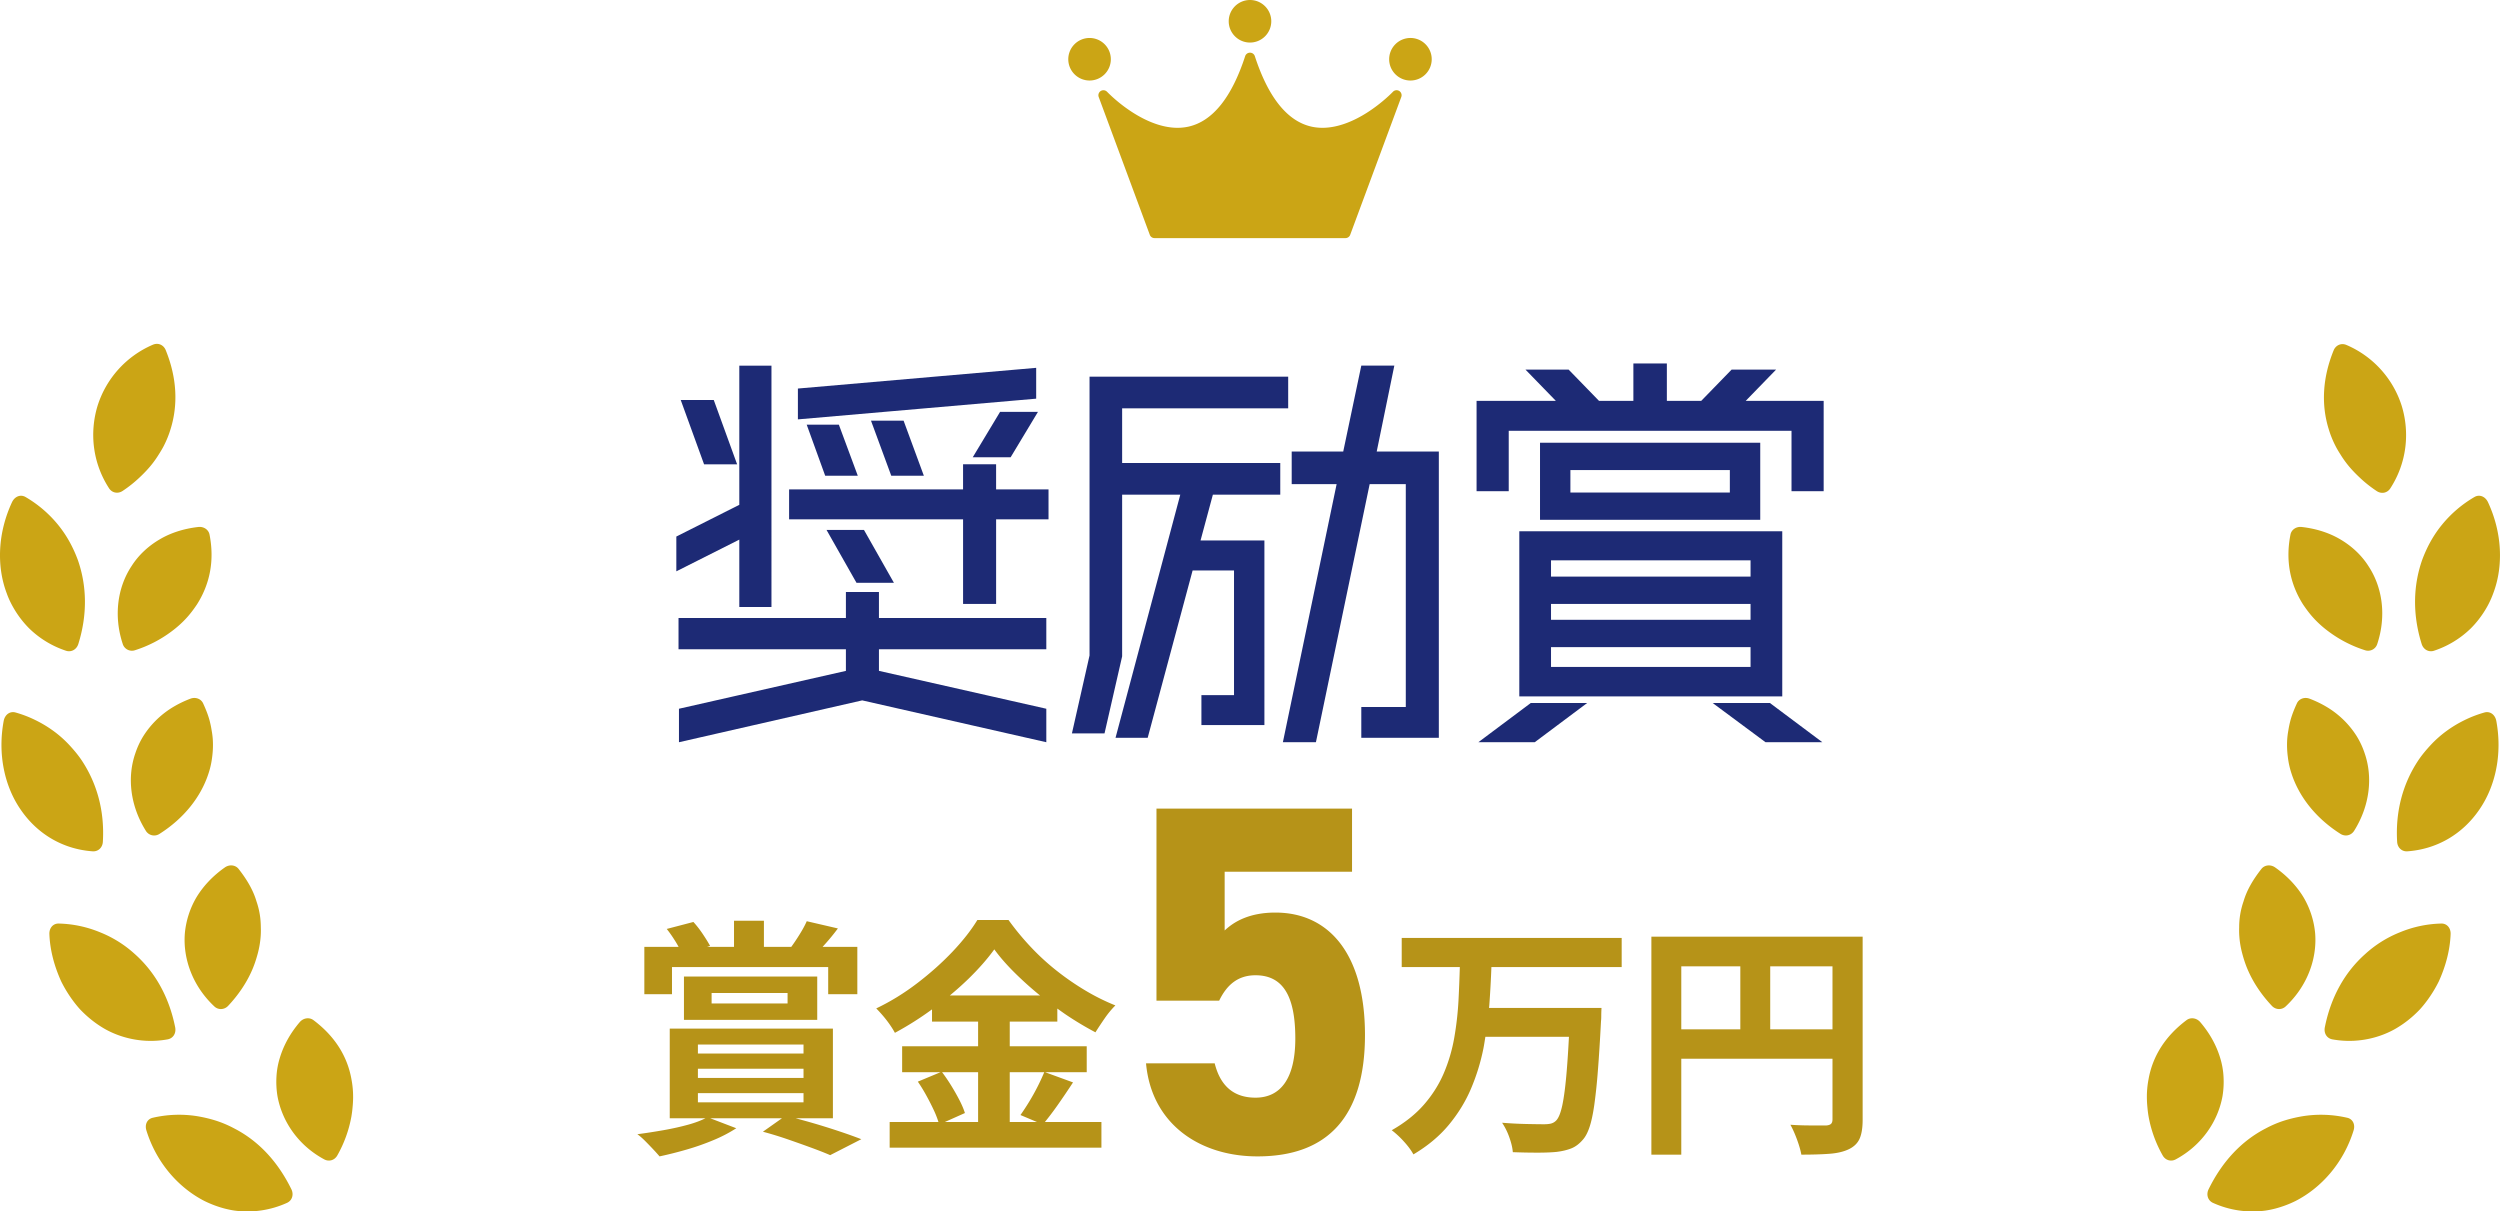 <svg viewBox="0 0 227 110" width="227" height="110" xmlns="http://www.w3.org/2000/svg"><path fill="#cba515" d="M14.468 48.994c1.01-.607 2.223-.994 3.538-1.144.5-.056.94.25 1.021.7.468 2.383.013 4.511-1.144 6.333-.305.453-.627.887-1.01 1.295-.38.409-.811.793-1.287 1.147a11.183 11.183 0 01-3.314 1.711.874.874 0 01-1.128-.566c-.839-2.546-.48-5.14.81-7.082.62-.976 1.496-1.79 2.514-2.394zM1.48 55.608c.35.54.75 1.035 1.2 1.48a8.71 8.71 0 003.308 1.998c.484.162.968-.107 1.126-.618.837-2.688.768-5.272-.036-7.594-.427-1.16-1.01-2.249-1.81-3.227a10.864 10.864 0 00-2.95-2.519c-.445-.258-.972-.062-1.225.466-1.298 2.785-1.415 5.81-.483 8.274.216.617.523 1.2.87 1.74zm13.736 38.767c.509-.092.788-.551.693-1.08-.548-2.763-1.814-5.012-3.657-6.657a10.382 10.382 0 00-3.132-1.972 10.467 10.467 0 00-3.785-.808c-.516-.014-.884.409-.85.992.066 1.541.49 2.973 1.071 4.26a11.67 11.67 0 001.087 1.773c.203.273.415.534.64.78.232.243.474.473.723.688.499.432 1.03.807 1.587 1.118a8.32 8.32 0 001.774.722 8.544 8.544 0 003.849.184zM9.34 76.427c.166-2.813-.546-5.299-1.896-7.349-.338-.511-.742-.99-1.16-1.44a10.143 10.143 0 00-1.39-1.237 10.83 10.83 0 00-1.64-.996 10.458 10.458 0 00-1.843-.711c-.495-.14-.958.18-1.074.754-.561 3.014.064 5.963 1.576 8.117 1.499 2.167 3.796 3.538 6.49 3.735.51.039.912-.34.937-.873zm1.793-31.85a11.332 11.332 0 001.53-1.214c.46-.431.887-.883 1.247-1.36.181-.238.348-.482.501-.731.159-.248.31-.499.445-.756a9.103 9.103 0 00.645-1.595c.673-2.186.566-4.624-.455-7.134-.197-.478-.697-.692-1.168-.485a8.964 8.964 0 00-5.03 5.58c-.724 2.425-.442 5.143 1.046 7.442.276.436.81.538 1.24.253zm192.475 42.049c.148.545.324 1.078.571 1.614.481 1.067 1.201 2.13 2.107 3.091.343.366.9.396 1.263.043 1.953-1.838 2.846-4.301 2.668-6.61a7.855 7.855 0 00-1.065-3.305c-.625-1.024-1.489-1.938-2.572-2.697-.411-.288-.945-.23-1.236.126-.747.948-1.329 1.92-1.631 2.956a7.138 7.138 0 00-.396 2.357c-.01.265-.006.532.013.8.036.537.13 1.08.278 1.625zM17.848 81.46a7.856 7.856 0 00-1.065 3.303c-.178 2.31.715 4.773 2.668 6.61.362.354.92.324 1.263-.041.906-.962 1.625-2.025 2.107-3.092.246-.536.423-1.07.571-1.614A8.4 8.4 0 0023.67 85a7.48 7.48 0 00.013-.8 7.837 7.837 0 00-.045-.8 7.13 7.13 0 00-.35-1.557c-.304-1.035-.886-2.007-1.632-2.955-.291-.356-.825-.415-1.236-.127-1.083.76-1.947 1.673-2.572 2.698zm.597-17.591c-.19-.418-.69-.605-1.16-.426a9.796 9.796 0 00-1.729.856 8.247 8.247 0 00-1.414 1.13c-.42.42-.79.88-1.105 1.375a7.306 7.306 0 00-.74 1.57c-.772 2.202-.473 4.802.95 7.07a.881.881 0 001.238.271c2.245-1.424 3.739-3.363 4.422-5.407a7.492 7.492 0 00.356-1.564 8.24 8.24 0 00.059-1.603 7.254 7.254 0 00-.103-.81 8.702 8.702 0 00-.166-.818c-.136-.546-.356-1.093-.608-1.644zm203.22 19.989a10.467 10.467 0 00-3.785.808 10.384 10.384 0 00-3.132 1.972c-1.843 1.645-3.109 3.894-3.657 6.657-.095.529.184.988.693 1.08a8.544 8.544 0 003.85-.184 8.32 8.32 0 001.773-.722 9.588 9.588 0 001.587-1.117c.25-.216.491-.446.723-.689.225-.246.437-.507.64-.78a11.64 11.64 0 001.087-1.773c.582-1.286 1.005-2.718 1.071-4.26.034-.583-.333-1.006-.85-.992zm-19.768 13.923a7.06 7.06 0 00-.307-1.73c-.347-1.145-.95-2.24-1.808-3.243-.326-.38-.86-.458-1.233-.188-1.936 1.449-3.103 3.283-3.47 5.424a8.309 8.309 0 00-.142 1.638 9.7 9.7 0 00.047.854c.024.283.06.57.11.858a11.187 11.187 0 001.277 3.519c.248.445.765.597 1.207.347 2.366-1.28 3.82-3.465 4.228-5.74a8.06 8.06 0 00.091-1.74zm11.231 3.712a10.558 10.558 0 00-3.88-.166 12.27 12.27 0 00-1.822.417 9.964 9.964 0 00-1.697.717c-2.2 1.13-3.962 3.015-5.196 5.539-.227.485-.053 1.014.41 1.223a8.702 8.702 0 004.731.702c.314-.045.624-.11.934-.19a9.655 9.655 0 001.82-.682c2.334-1.19 4.357-3.446 5.272-6.391.181-.554-.067-1.054-.572-1.17zm-5.035-31.185c.683 2.044 2.177 3.983 4.422 5.407.429.27.96.157 1.237-.272 1.424-2.267 1.723-4.867.951-7.07a7.302 7.302 0 00-.74-1.57 8.105 8.105 0 00-1.105-1.374 8.246 8.246 0 00-1.414-1.13 9.788 9.788 0 00-1.728-.856c-.472-.179-.972.008-1.16.426-.253.55-.473 1.098-.609 1.644a8.702 8.702 0 00-.166.817c-.05.271-.084.541-.103.81a8.169 8.169 0 00.06 1.604c.06.527.18 1.05.355 1.564zm17.496-5.614c-.651.183-1.267.423-1.843.711a10.83 10.83 0 00-1.64.996c-.507.374-.972.789-1.39 1.238-.418.449-.822.928-1.16 1.44-1.35 2.05-2.062 4.535-1.896 7.348.025.532.426.912.936.873 2.695-.197 4.992-1.567 6.491-3.735 1.512-2.154 2.137-5.102 1.576-8.117-.117-.574-.58-.894-1.074-.754zm-15.462-8.516c.38.409.811.793 1.287 1.147a11.193 11.193 0 003.314 1.711.874.874 0 001.128-.566c.839-2.546.48-5.14-.81-7.082-.62-.976-1.496-1.79-2.514-2.394-1.01-.607-2.223-.994-3.538-1.144-.5-.056-.94.25-1.021.7-.468 2.383-.013 4.511 1.144 6.333.305.453.627.887 1.01 1.295zM21.27 102.462a9.968 9.968 0 00-1.698-.718 12.27 12.27 0 00-1.82-.418 10.558 10.558 0 00-3.881.167c-.505.115-.753.615-.572 1.169.915 2.945 2.938 5.2 5.271 6.391.593.292 1.203.52 1.821.682.31.08.62.145.934.19a8.702 8.702 0 004.73-.703c.464-.208.637-.737.41-1.222-1.233-2.524-2.995-4.41-5.195-5.538zm7.18-9.842c-.374-.27-.907-.192-1.233.188-.858 1.003-1.461 2.098-1.807 3.243a7.055 7.055 0 00-.308 1.73 8.089 8.089 0 00.091 1.739c.408 2.275 1.862 4.46 4.228 5.74.442.25.959.098 1.207-.347a11.182 11.182 0 001.276-3.519 9.59 9.59 0 00.11-.858c.029-.287.045-.573.048-.854a8.316 8.316 0 00-.142-1.637c-.367-2.142-1.534-3.976-3.47-5.425zm192.56-33.534a8.71 8.71 0 003.309-1.999c.45-.444.85-.94 1.2-1.48a8.317 8.317 0 00.87-1.739c.932-2.464.815-5.489-.482-8.274-.254-.528-.78-.725-1.226-.466a10.87 10.87 0 00-2.95 2.519c-.8.978-1.383 2.066-1.81 3.227-.804 2.322-.873 4.906-.036 7.594.158.51.642.78 1.126.618zm-8.926-18.553c.133.257.285.507.444.755.153.249.32.492.501.73.36.477.786.928 1.247 1.358.455.432.965.838 1.53 1.213.428.285.962.183 1.238-.252 1.488-2.298 1.771-5.014 1.047-7.436a8.953 8.953 0 00-5.027-5.575c-.47-.207-.97.007-1.168.484-1.022 2.51-1.13 4.945-.457 7.129a9.05 9.05 0 00.645 1.594zM113.5 3.864a1.934 1.934 0 001.932-1.932C115.432.867 114.565 0 113.5 0s-1.932.867-1.932 1.932.867 1.932 1.932 1.932zM100.864 5.38a1.934 1.934 0 00-1.932-1.932A1.934 1.934 0 0097 5.379c0 1.065.867 1.932 1.932 1.932a1.934 1.934 0 001.932-1.932zm27.204-1.932a1.934 1.934 0 00-1.932 1.932c0 1.065.867 1.932 1.932 1.932A1.934 1.934 0 00130 5.379a1.934 1.934 0 00-1.932-1.932zm-1.017 4.813a.457.457 0 00-.573.074c-.01.01-.974 1.023-2.384 1.914-1.037.656-2.5 1.356-4.016 1.356-.332 0-.667-.033-1-.108-2.187-.492-3.916-2.645-5.14-6.398a.456.456 0 00-.433-.315h-.01a.456.456 0 00-.434.315c-1.223 3.753-2.952 5.906-5.14 6.398-1.854.417-3.75-.448-5.015-1.248a13.807 13.807 0 01-2.384-1.914.457.457 0 00-.76.472l4.64 12.515a.456.456 0 00.429.298h17.338c.191 0 .362-.12.428-.298l4.64-12.515a.456.456 0 00-.186-.546z"/><path fill="#b69318" d="M74.205 92.605v-3.937H62.103v3.936h12.102zm-9.591-2.443h6.898v.95h-6.898v-.95zm31.369-1.991a21.497 21.497 0 01-2.375-2.172 24.1 24.1 0 01-2.036-2.465h-2.827c-.559.92-1.309 1.877-2.251 2.873-.943.995-2.01 1.948-3.202 2.861s-2.435 1.678-3.73 2.296c.194.196.402.422.621.679.218.256.422.52.61.791s.343.52.464.747a28.942 28.942 0 003.37-2.13v1.112h4.185v2.239h-6.898v2.352h3.488l-2.063.86c.271.392.535.822.79 1.29.257.467.49.93.703 1.39.168.368.287.69.379.984h-4.43v2.33h19.228v-2.33h-5.134c.358-.438.739-.937 1.153-1.526.482-.686.95-1.376 1.402-2.07l-2.539-.927h3.783v-2.353h-6.989v-2.24h4.32v-1.184c.282.2.56.404.85.597a29.373 29.373 0 002.611 1.56c.256-.407.536-.829.837-1.266s.626-.83.973-1.177a19.335 19.335 0 01-2.691-1.334 23.978 23.978 0 01-2.602-1.787zm-7.171 13.707h-3.021l1.823-.814c-.107-.346-.272-.738-.498-1.176s-.479-.882-.758-1.335a15.81 15.81 0 00-.818-1.199h3.272v4.524zm6.008-4.523a20.185 20.185 0 01-1.37 2.68c-.272.445-.536.848-.792 1.21l1.5.633h-2.473v-4.523h3.135zm-8.573-6.967a29.088 29.088 0 001.694-1.516c.942-.92 1.723-1.81 2.342-2.669.482.664 1.07 1.342 1.763 2.036a31.677 31.677 0 002.263 2.047c.043.035.088.067.13.102h-8.192zm41.029-5.225h19.973v2.646h-11.83a97.173 97.173 0 01-.193 3.506c-.005.068-.016.135-.021.204h10.211c-.014.286-.022.528-.022.724s-.008.354-.023.474c-.09 1.75-.184 3.246-.283 4.49a50.285 50.285 0 01-.327 3.122c-.12.837-.264 1.504-.43 2.002s-.362.875-.588 1.131c-.332.392-.69.664-1.075.814-.384.15-.833.257-1.345.317-.452.045-1.037.068-1.753.068a55.89 55.89 0 01-2.206-.045c-.03-.393-.136-.84-.317-1.346a5.84 5.84 0 00-.656-1.324c.784.061 1.53.1 2.24.114.708.015 1.229.022 1.56.022.241 0 .445-.018.611-.056a.999.999 0 00.452-.238c.242-.21.442-.682.6-1.413s.294-1.787.407-3.167c.072-.87.138-1.904.2-3.065h-7.589c-.058.35-.107.704-.177 1.052a18.844 18.844 0 01-1.131 3.664c-.498 1.17-1.17 2.262-2.014 3.28s-1.915 1.912-3.212 2.68c-.196-.362-.482-.75-.86-1.164a8.01 8.01 0 00-1.108-1.03c1.192-.678 2.168-1.455 2.93-2.33.76-.874 1.36-1.824 1.798-2.85.437-1.025.754-2.1.95-3.223.195-1.123.324-2.258.385-3.404.053-1.016.09-2.016.12-3.008h-5.277v-2.647zm40.404-.114h-17.734v19.793h2.715v-8.709h13.73v5.497c0 .196-.046.335-.136.418-.09.083-.242.132-.453.147h-.723a76 76 0 01-1.188-.01 25.193 25.193 0 01-1.323-.057c.136.24.272.524.407.848s.256.652.362.984.181.625.226.882c1.01 0 1.866-.026 2.568-.08.7-.052 1.285-.192 1.752-.418s.792-.547.973-.961c.182-.415.272-.984.272-1.708V85.049h-1.448zm-9.659 8.415h-5.36V87.74h5.36v5.723zm8.37 0h-5.655V87.74h5.654v5.723zm-105.374-3.19h-2.51v-4.298h3.112c-.076-.135-.149-.268-.24-.418-.272-.444-.55-.848-.837-1.21l2.42-.633c.302.331.588.7.86 1.108s.49.762.656 1.063l-.276.09h2.447v-2.375h2.715v2.375h2.484c.238-.327.487-.696.75-1.12.286-.46.505-.862.656-1.21l2.827.657c-.36.483-.723.927-1.085 1.334l-.306.34h3.156v4.297H75.2V87.81H61.017v2.465zm12.815 11.707c-.546-.16-1.062-.298-1.586-.442h3.383v-8.143H60.813v8.143h3.241c-.41.205-.901.396-1.51.566-.702.196-1.456.366-2.262.509-.807.143-1.61.267-2.41.373.212.15.438.347.68.588.24.24.486.494.735.758s.448.486.6.667a34.756 34.756 0 002.464-.622 22.01 22.01 0 002.466-.87 12.733 12.733 0 002.036-1.064l-2.365-.905h6.514l-1.729 1.222c.784.21 1.557.448 2.318.712s1.471.517 2.127.758c.656.241 1.21.46 1.662.656l2.829-1.448a44.91 44.91 0 00-1.957-.7 62.746 62.746 0 00-2.42-.758zM63.37 94.844h9.59v.814h-9.59v-.814zm0 2.194h9.59v.837h-9.59v-.837zm0 3.054v-.837h9.59v.837h-9.59zm60.57-6.116c0 7.364-3.344 11.024-9.76 11.024-5.24 0-9.623-2.937-10.12-8.45h6.234c.497 1.99 1.672 3.118 3.705 3.118 2.26 0 3.615-1.716 3.615-5.376 0-3.795-1.084-5.738-3.615-5.738-1.625 0-2.62.904-3.297 2.304h-5.694v-17.44h17.757v5.738h-11.566v5.332c.858-.814 2.258-1.627 4.608-1.627 4.79 0 8.133 3.66 8.133 11.115z"/><path fill="#1d2a75" d="M77.768 52.916l-2.72-4.799h3.4l2.719 4.8h-3.4zm2.04.84h-3v2.36H61.61v2.84h15.198v1.96L61.65 64.354v3.04l16.638-3.8 16.717 3.8v-3.04l-15.197-3.44v-1.96h15.197v-2.839H79.808v-2.36zm-12.679 1.36h2.92V33.2h-2.92v12.638l-5.718 2.88v3.159l5.718-2.88v6.12zm-.2-12.958L64.81 36.32h-3l2.12 5.84h3zm23.517 0h-3v2.28H71.65v2.72h15.797v7.678h3v-7.678h4.759v-2.72h-4.76v-2.28zm3.639-8.758l-21.636 1.88v2.8l21.636-1.88v-2.8zm-5.759 8.119h3.44l2.48-4.12h-3.44l-2.48 4.12zm-7.399 1.68h2.96l-1.84-5h-2.96l1.84 5zm-5.999 0h2.96l-1.72-4.64h-2.92l1.68 4.64zm51.677-10h-2.999l-1.64 7.8h-4.68v2.959h4.08l-4.88 23.436h3l4.88-23.436h3.28v20.237h-4.04v2.8h7.04V40.997h-5.64l1.599-7.798zm-24.715 3.88h15.077V34.2H98.93v25.317l-1.6 7.078h2.96l1.6-6.999V44.918h5.279l-5.88 22.076h2.92l4.08-15.197h3.759v11.318h-2.96v2.719h5.72V49.077h-5.8l1.12-4.16h6.12V42.04H101.89v-4.96zm53.621 26.755l4.799 3.56h5.16l-4.76-3.56h-5.199zm-21.276 3.56h5.119l4.759-3.56h-5.12l-4.758 3.56zM159.83 40.2v6.998h-19.997V40.2h19.997zm-2.76 2.48h-14.478v2.039h14.478v-2.04zm-19.117 5.558h23.876v14.998h-23.876V48.237zm2.88 4.12h18.117v-1.48h-18.118v1.48zm0 3.919h18.117v-1.44h-18.118v1.44zm0 4.28h18.117v-1.8h-18.118v1.8zM158.509 36.4l2.76-2.84h-4.039l-2.76 2.84h-3.119V33h-3.04v3.4h-3.119l-2.76-2.84h-3.919l2.76 2.84h-7.2v8.198h2.92v-5.48h25.677v5.48h2.919V36.4h-7.08z"/></svg>